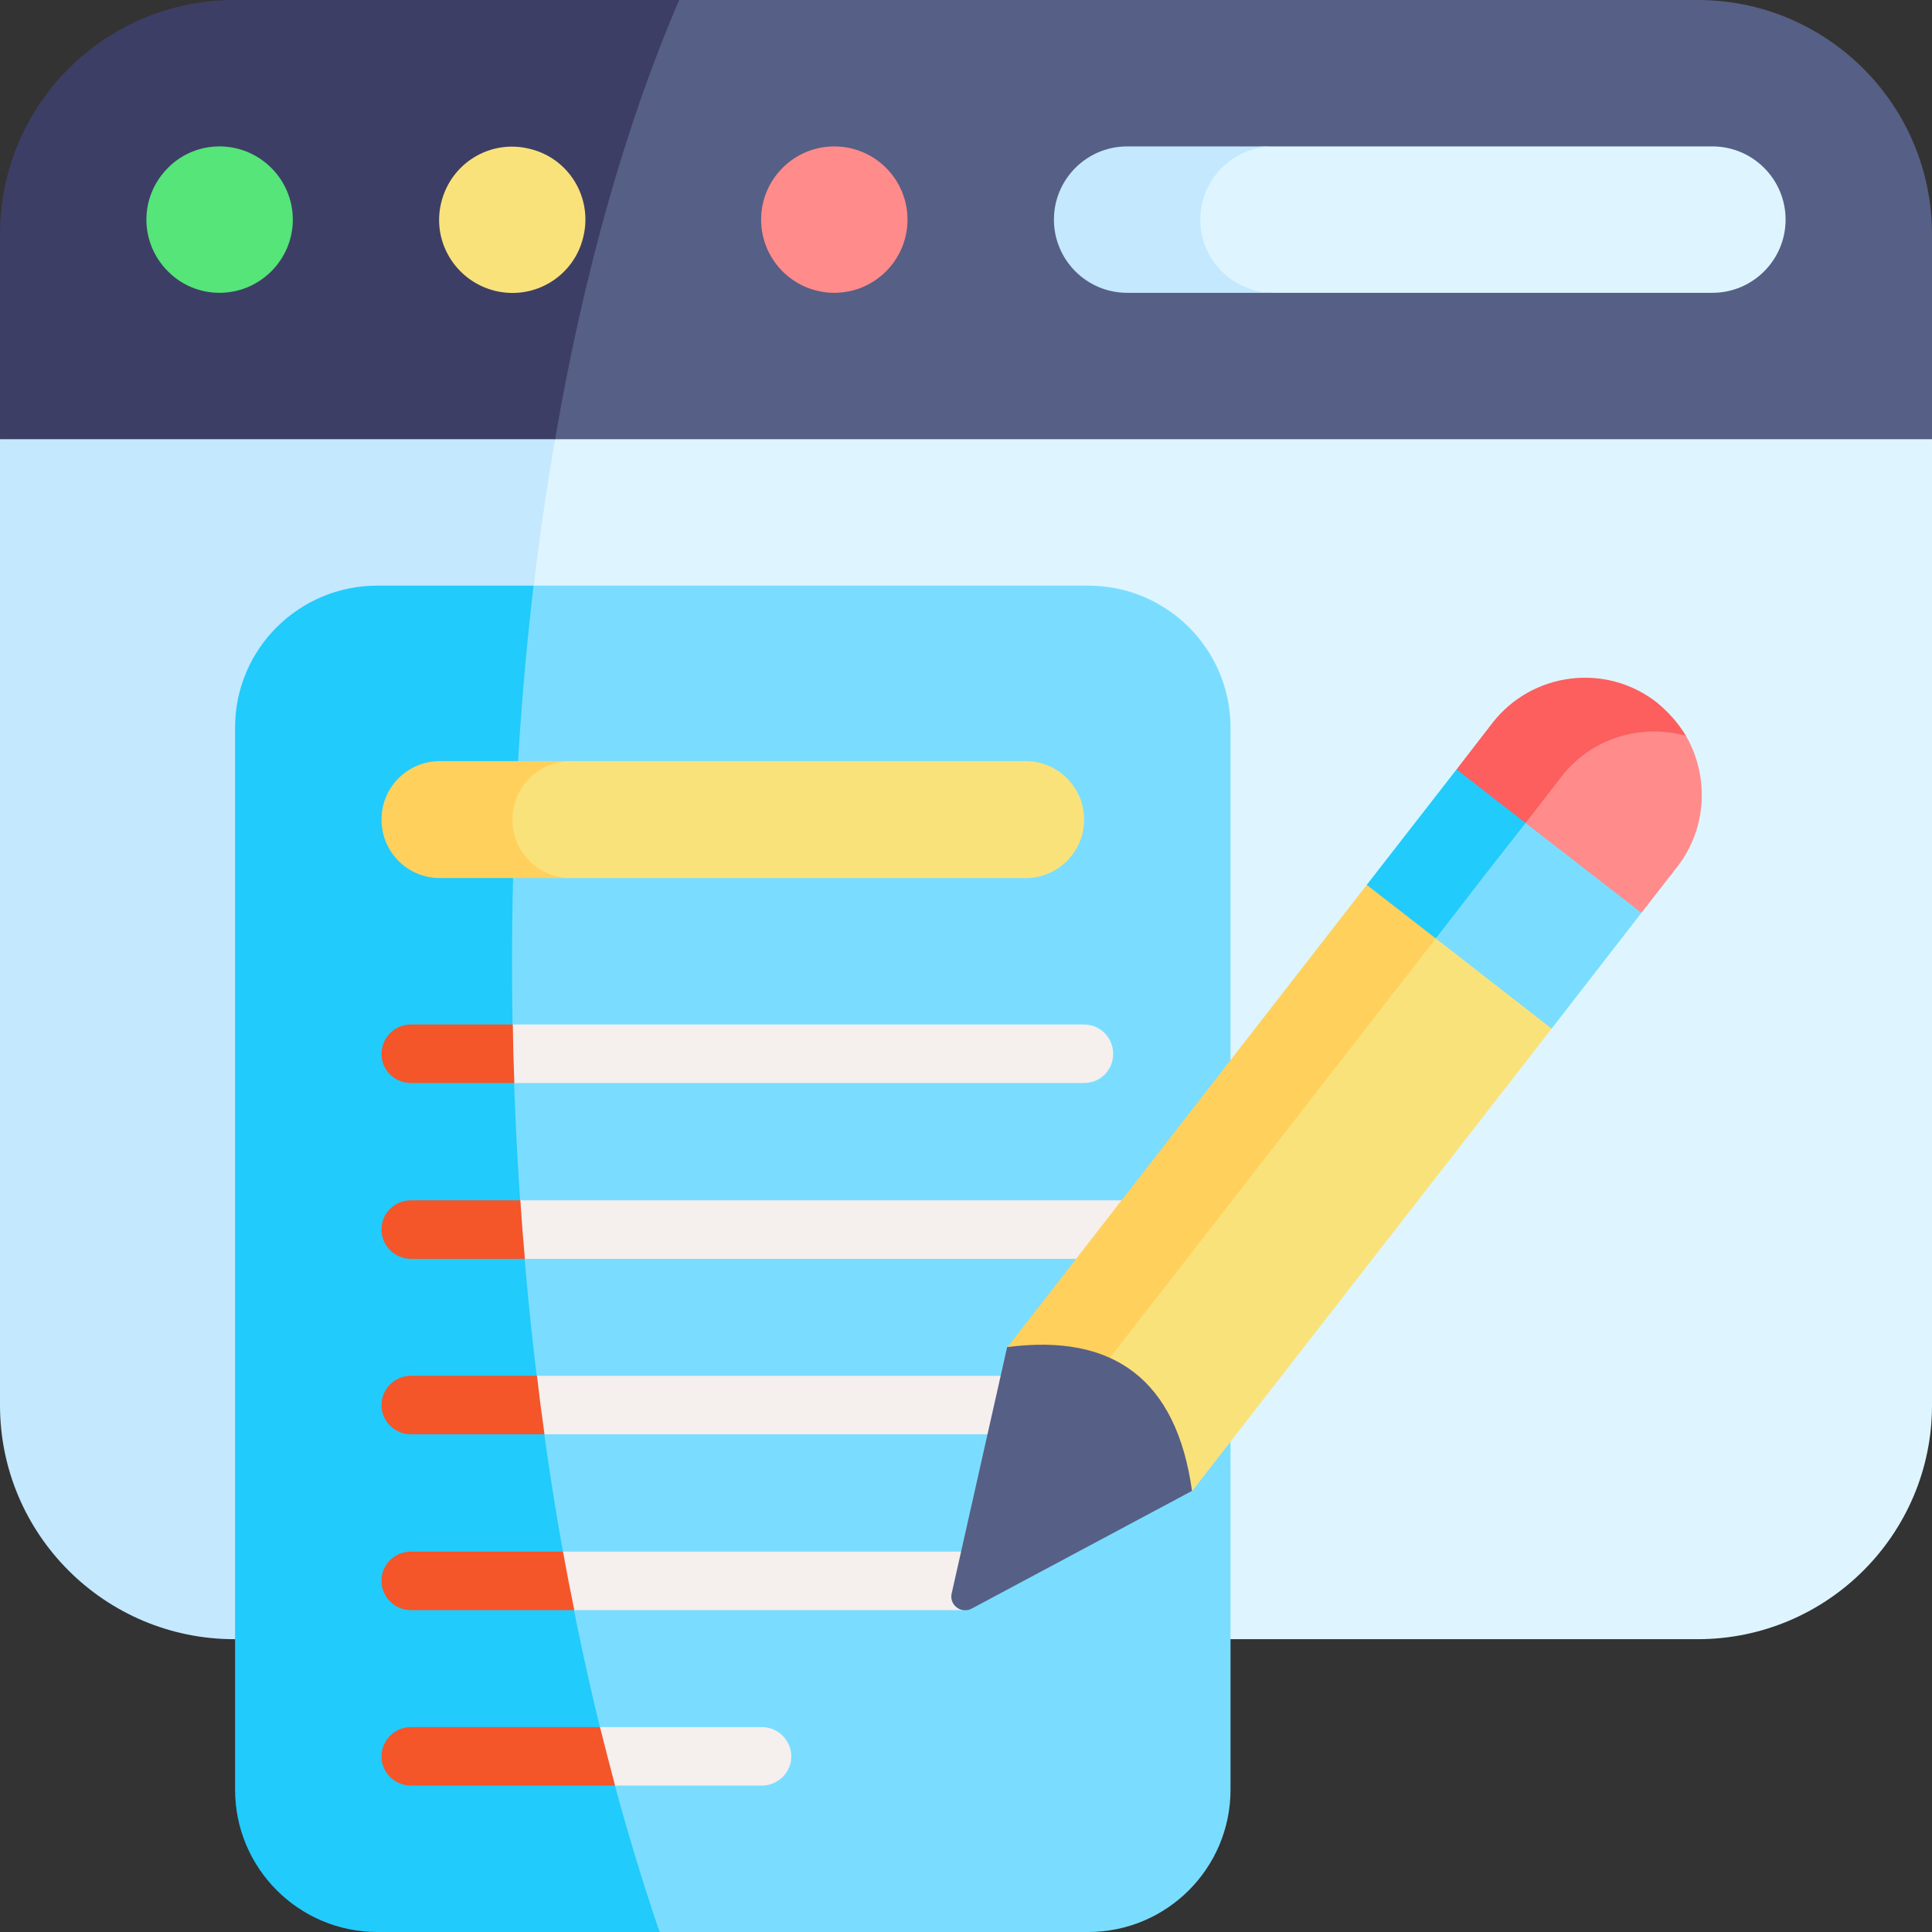 <svg version="1.2" xmlns="http://www.w3.org/2000/svg" viewBox="0 0 512 512" width="512" height="512">
	<rect x="0" y="0" width="512" height="512" fill="#333333" stroke="none"/>
	<title>content-writing-svg</title>
	<style>
		.s0 { fill: #def5ff } 
		.s1 { fill: #c4e8fe } 
		.s2 { fill: #565f85 } 
		.s3 { fill: #3d3e65 } 
		.s4 { fill: #7addff } 
		.s5 { fill: #21cbfc } 
		.s6 { fill: #fae27a } 
		.s7 { fill: #ffd05c } 
		.s8 { fill: #55e579 } 
		.s9 { fill: #ff8b8b } 
		.s10 { fill: #f5efee } 
		.s11 { fill: #f45529 } 
		.s12 { fill: #fd5e5e } 
	</style>
	<g id="Layer">
		<g id="Layer">
			<path id="Layer" class="s0" d="m147.1 116.4c-41.4 104.1-44.2 221.8 6.6 318h296.2c34.3 0 62.1-27.8 62.1-62v-256c-7.9-22.3-354.4-22.8-364.9 0z"/>
			<path id="Layer" class="s1" d="m147.1 116.4c-50.6-21.2-99.8-24-147.1 0v256c0 34.2 27.8 62 62.1 62h91.6c-21.2-100.8-24-217.6-6.6-318z"/>
			<path id="Layer" class="s2" d="m449.9 0c-4.9 0-262.1 0-269.9 0-36.8 32.7-51.6 72.2-32.9 116.4h364.9v-54.3c0-34.3-27.8-62.1-62.1-62.1z"/>
			<path id="Layer" class="s3" d="m62.1 0c-34.3 0-62.1 27.8-62.1 62.1v54.3h147.1c7.6-44.2 18.8-83.7 32.9-116.4z"/>
			<path id="Layer" class="s4" d="m326.1 474.3v-281.5c0-20.8-16.9-37.6-37.7-37.6h-147c-40.3 112.5-35.3 248 33.4 356.8h113.6c20.8 0 37.7-16.9 37.7-37.7z"/>
			<path id="Layer" class="s5" d="m141.4 155.2h-41.4c-20.8 0-37.7 16.8-37.7 37.6v281.5c0 20.8 16.9 37.7 37.7 37.7h74.8c-37.2-108.7-46.7-244.1-33.4-356.8z"/>
			<path id="Layer" class="s6" d="m287.3 217.2c0-8.6-7-15.5-15.5-15.5h-120.5c-16.8 0-21 6.9-21 15.5 0 8.6 0 15.5 21 15.5h120.5c8.5 0 15.5-6.9 15.5-15.5z"/>
			<path id="Layer" class="s7" d="m135.8 217.2c0-8.6 6.9-15.5 15.5-15.5h-34.7c-8.6 0-15.5 6.9-15.5 15.5 0 8.6 6.9 15.5 15.5 15.5h34.7c-8.6 0-15.5-6.9-15.5-15.5z"/>
			<path id="Layer" class="s8" d="m71.9 71.9c-7.6 7.6-19.9 7.6-27.4 0-7.6-7.6-7.6-19.8 0-27.4 7.5-7.6 19.8-7.6 27.4 0 7.6 7.6 7.6 19.8 0 27.4z"/>
			<path id="Layer" class="s6" d="m154.6 62.7c-2.4 10.4-12.8 16.9-23.3 14.4-10.4-2.5-16.9-12.9-14.4-23.3 2.5-10.5 12.9-16.9 23.3-14.4 10.5 2.4 16.9 12.9 14.4 23.3z"/>
			<path id="Layer" class="s9" d="m221.1 77.6c-10.7 0-19.4-8.7-19.4-19.4 0-10.7 8.7-19.4 19.4-19.4 10.7 0 19.4 8.7 19.4 19.4 0 10.7-8.7 19.4-19.4 19.4z"/>
			<path id="Layer" class="s0" d="m473.2 58.2c0-10.7-8.7-19.4-19.4-19.4h-116.3c-22.4 0-23.6 8.7-23.6 19.4 0 10.7 0.5 19.4 23.6 19.4h116.3c10.7 0 19.4-8.7 19.4-19.4z"/>
			<path id="Layer" class="s1" d="m318.1 58.2c0-10.7 8.7-19.4 19.4-19.4h-38.8c-10.7 0-19.4 8.7-19.4 19.4 0 10.7 8.7 19.4 19.4 19.4h38.8c-10.7 0-19.4-8.7-19.4-19.4z"/>
			<path id="Layer" class="s10" d="m287.3 287c4.3 0 7.7-3.4 7.7-7.7 0-4.3-3.4-7.8-7.7-7.8h-151.4c-6 5.2-5.9 10.3 0.4 15.5 0 0 151 0 151 0z"/>
			<path id="Layer" class="s11" d="m101.1 279.3c0 4.3 3.5 7.7 7.8 7.7h27.4q-0.3-7.8-0.4-15.5h-27c-4.3 0-7.8 3.5-7.8 7.8z"/>
			<path id="Layer" class="s10" d="m301.5 318.1h-163.6c-10.5 5.1-10.1 10.3 1.2 15.5h162.4c4.3 0 7.8-3.5 7.8-7.8 0-4.3-3.5-7.7-7.8-7.7z"/>
			<path id="Layer" class="s11" d="m108.9 318.1c-4.3 0-7.8 3.4-7.8 7.7 0 4.3 3.5 7.8 7.8 7.8h30.2q-0.7-7.7-1.2-15.5c0 0-29 0-29 0z"/>
			<path id="Layer" class="s10" d="m264.8 380.1c4.2 0 7.7-3.5 7.7-7.7 0-4.3-3.5-7.8-7.8-7.8h-122.4c-6.5 5.6-5.3 10.7 2 15.5z"/>
			<path id="Layer" class="s11" d="m101.1 372.4c0 4.2 3.5 7.7 7.8 7.7h35.4q-1.1-7.7-2-15.5h-33.4c-4.3 0-7.8 3.5-7.8 7.8z"/>
			<path id="Layer" class="s10" d="m256.1 426.7l8.7-13.6-6.7-1.9h-108.9c-10.1 6.5-6.7 11.4 3 15.5z"/>
			<path id="Layer" class="s11" d="m101.1 418.9c0 4.3 3.5 7.8 7.8 7.8h43.3q-1.6-7.7-3-15.5h-40.3c-4.3 0-7.8 3.4-7.8 7.7z"/>
			<path id="Layer" class="s10" d="m201.9 473.2c4.3 0 7.8-3.5 7.8-7.7 0-4.3-3.5-7.8-7.8-7.8h-42.9c-8.4 5.2-6.9 10.4 4 15.5 0 0 38.9 0 38.9 0z"/>
			<path id="Layer" class="s11" d="m101.1 465.5c0 4.2 3.5 7.7 7.8 7.7h54.1q-2-7.6-4-15.5h-50.1c-4.3 0-7.8 3.5-7.8 7.8z"/>
			<path id="Layer" class="s4" d="m411.2 272.6l23.8-30.7-11.1-21.9-19.6-1.9c-16 7.6-19.9 14.9-23.8 30.6l8.1 17.7z"/>
			<path id="Layer" class="s5" d="m386 203.9l-23.8 30.6 5.2 14.9 13.1-0.7c9.1-11.8 14.1-18.3 23.8-30.6l-3.6-14.3z"/>
			<path id="Layer" class="s9" d="m446.8 195c-16.5-10.2-28.4-15.4-39.6 5.3l-2.9 17.8 30.7 23.8 9.5-12.2c7.9-10.2 8.5-23.9 2.3-34.7z"/>
			<path id="Layer" class="s12" d="m446.8 195c-2-3.3-4.6-6.3-7.8-8.9-13.5-10.5-33-8-43.5 5.5l-9.5 12.3 18.3 14.2c2.7-3.5 5.8-7.5 9.5-12.3 8-10.3 21.2-14.1 33-10.8z"/>
			<path id="Layer" class="s6" d="m380.5 248.7l-53.4 52.8-41.8 69.7 30.7 23.9c0.5-0.7-3.8 4.8 95.2-122.5z"/>
			<path id="Layer" class="s7" d="m362.2 234.5c-8.1 10.4-85.9 110.5-95.2 122.5l18.3 14.2c59.2-76.2 81.7-105.1 95.2-122.5z"/>
			<path id="Layer" class="s2" d="m315.9 395.1l-58.4 31.2c-2.8 1.5-6-1-5.3-4l14.7-65.3c28.3-3.7 44.9 8.7 49 38.1z"/>
		</g>
	</g>
</svg>